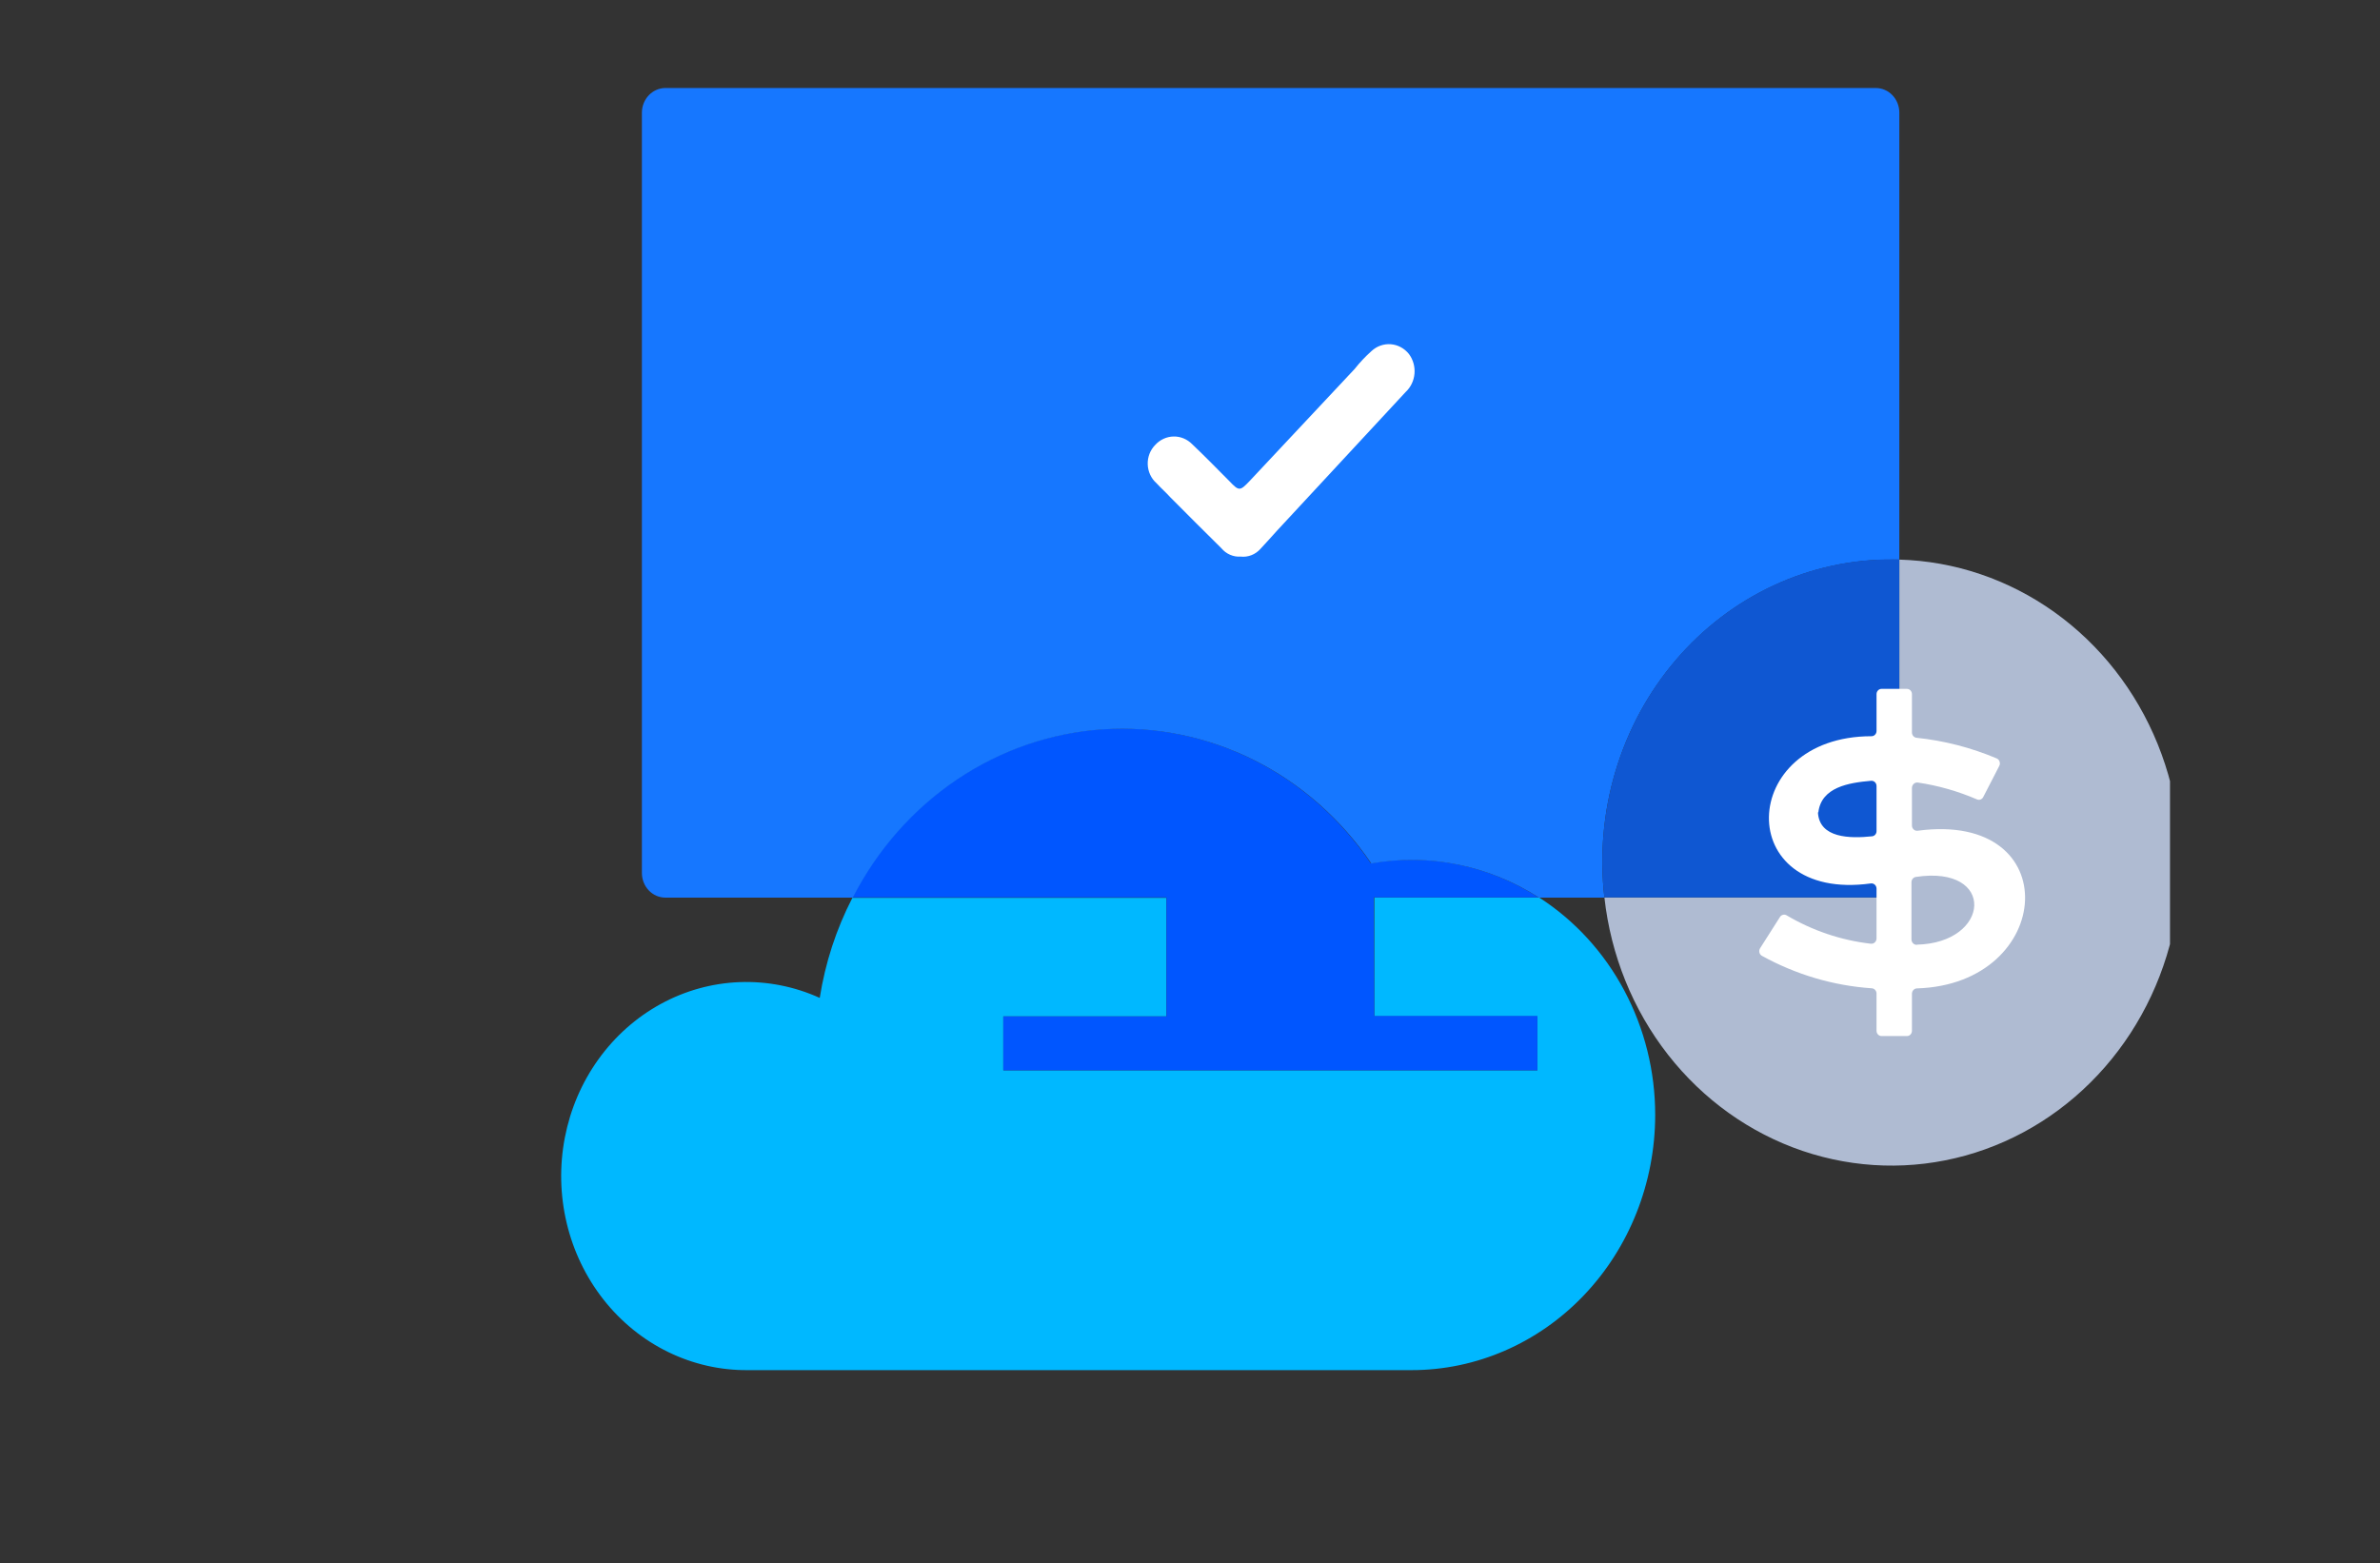 <svg width="204" height="134" viewBox="0 0 204 134" fill="none" xmlns="http://www.w3.org/2000/svg">
<rect x="0" y="0" width="204" height="134" fill="#333333" stroke="none"/>
<mask id="mask0_4_2304" style="mask-type:alpha" maskUnits="userSpaceOnUse" x="-40" y="0" width="244" height="256">
<rect x="-40" width="244" height="256" rx="22" fill="#F5F5F5"/>
</mask>
<g mask="url(#mask0_4_2304)">
</g>
<g clip-path="url(#clip0_4_2304)">
<path d="M141.874 95.588C141.867 101.39 139.664 106.952 135.748 111.052C131.833 115.152 126.525 117.454 120.991 117.454H64.092C61.73 117.474 59.394 116.94 57.254 115.892C55.114 114.844 53.225 113.309 51.723 111.398C50.221 109.487 49.145 107.249 48.573 104.846C48.001 102.444 47.948 99.938 48.417 97.512C48.886 95.085 49.866 92.799 51.286 90.82C52.705 88.841 54.528 87.219 56.621 86.072C58.715 84.925 61.026 84.283 63.386 84.192C65.746 84.101 68.096 84.563 70.264 85.545C70.734 82.542 71.68 79.642 73.062 76.965H99.981V87.132H85.998V91.75H131.779V87.132H117.795V76.93H131.914C134.959 78.886 137.474 81.629 139.217 84.896C140.961 88.163 141.876 91.844 141.874 95.588Z" fill="#00B8FF"/>
<path d="M117.795 87.097H131.779V91.75H85.998V87.132H99.981V76.93H73.054C75.163 72.812 78.24 69.327 81.993 66.804C85.746 64.28 90.051 62.802 94.501 62.509C98.95 62.217 103.398 63.118 107.422 65.13C111.446 67.142 114.915 70.196 117.499 74.005C122.47 73.126 127.576 74.165 131.872 76.93H117.753L117.795 87.097Z" fill="#0056FF"/>
<path d="M162.799 9.62V47.972C162.613 47.972 162.419 47.972 162.233 47.972C158.725 47.942 155.251 48.696 152.042 50.184C148.834 51.672 145.965 53.86 143.627 56.602C141.289 59.343 139.534 62.576 138.481 66.085C137.428 69.593 137.101 73.296 137.52 76.948H131.915C127.618 74.183 122.513 73.144 117.542 74.023C114.957 70.214 111.489 67.159 107.465 65.148C103.44 63.136 98.993 62.234 94.543 62.527C90.094 62.82 85.789 64.298 82.036 66.821C78.283 69.345 75.206 72.83 73.096 76.948H57.033C56.499 76.948 55.987 76.725 55.61 76.33C55.233 75.934 55.02 75.398 55.02 74.838V9.62C55.031 9.074 55.242 8.555 55.609 8.168C55.976 7.782 56.471 7.559 56.99 7.545H160.787C161.315 7.545 161.821 7.763 162.198 8.151C162.574 8.539 162.79 9.066 162.799 9.62Z" fill="#1677FF"/>
<path d="M162.799 47.972V74.82C162.8 75.098 162.748 75.373 162.648 75.629C162.547 75.885 162.399 76.118 162.212 76.315C162.025 76.511 161.802 76.666 161.558 76.772C161.313 76.877 161.051 76.931 160.786 76.93H137.52C138.066 81.878 139.958 86.557 142.969 90.41C145.981 94.263 149.986 97.126 154.506 98.66C159.027 100.193 163.873 100.332 168.466 99.06C173.06 97.787 177.208 95.157 180.416 91.482C183.623 87.808 185.756 83.244 186.559 78.334C187.362 73.425 186.802 68.376 184.946 63.791C183.089 59.206 180.014 55.277 176.088 52.472C172.161 49.668 167.548 48.106 162.799 47.972Z" fill="#AFBBD2"/>
<path d="M162.799 47.973V74.821C162.8 75.098 162.749 75.373 162.648 75.629C162.547 75.886 162.399 76.119 162.212 76.315C162.025 76.511 161.803 76.666 161.558 76.772C161.313 76.878 161.051 76.931 160.787 76.93H137.52C137.1 73.279 137.428 69.575 138.481 66.067C139.534 62.559 141.288 59.326 143.627 56.584C145.965 53.843 148.834 51.655 152.042 50.167C155.251 48.679 158.724 47.925 162.232 47.955C162.418 47.955 162.613 47.955 162.799 47.973Z" fill="#0F57D2"/>
<path d="M153.118 78.455C155.35 79.778 157.815 80.61 160.364 80.901C160.425 80.907 160.487 80.9 160.545 80.879C160.603 80.859 160.657 80.826 160.702 80.783C160.748 80.739 160.784 80.686 160.809 80.627C160.833 80.568 160.846 80.504 160.846 80.44V76.177C160.845 76.112 160.831 76.047 160.805 75.988C160.779 75.929 160.741 75.877 160.693 75.835C160.646 75.793 160.59 75.762 160.531 75.745C160.471 75.727 160.408 75.723 160.347 75.733C148.51 77.356 148.899 63.12 160.406 63.112C160.463 63.113 160.519 63.102 160.572 63.081C160.624 63.059 160.673 63.027 160.713 62.986C160.754 62.944 160.787 62.895 160.81 62.841C160.832 62.786 160.845 62.728 160.846 62.669V59.504C160.846 59.384 160.891 59.269 160.972 59.184C161.053 59.1 161.162 59.052 161.277 59.052H163.441C163.499 59.051 163.556 59.062 163.609 59.084C163.662 59.106 163.711 59.139 163.752 59.181C163.793 59.223 163.825 59.274 163.847 59.329C163.869 59.385 163.881 59.444 163.881 59.504V62.792C163.882 62.905 163.922 63.012 163.994 63.096C164.066 63.179 164.164 63.232 164.27 63.245C166.632 63.49 168.95 64.087 171.152 65.017C171.208 65.043 171.259 65.08 171.301 65.127C171.343 65.175 171.375 65.231 171.394 65.292C171.414 65.353 171.422 65.417 171.417 65.481C171.411 65.546 171.393 65.608 171.363 65.664L169.993 68.323C169.944 68.423 169.861 68.499 169.761 68.537C169.661 68.575 169.55 68.571 169.452 68.527C167.826 67.825 166.122 67.339 164.38 67.082C164.317 67.075 164.254 67.081 164.195 67.101C164.135 67.121 164.08 67.153 164.033 67.197C163.986 67.24 163.948 67.294 163.922 67.353C163.896 67.413 163.882 67.478 163.881 67.543V70.77C163.881 70.835 163.895 70.899 163.921 70.958C163.948 71.017 163.986 71.069 164.033 71.111C164.081 71.153 164.136 71.184 164.196 71.202C164.256 71.219 164.318 71.223 164.38 71.213C177.18 69.511 176.123 84.376 164.304 84.73C164.191 84.734 164.085 84.784 164.006 84.868C163.928 84.952 163.883 85.064 163.881 85.182V88.364C163.881 88.424 163.869 88.484 163.847 88.539C163.825 88.595 163.793 88.645 163.752 88.687C163.711 88.729 163.662 88.762 163.609 88.784C163.556 88.806 163.499 88.817 163.441 88.816H161.277C161.162 88.816 161.053 88.769 160.972 88.684C160.891 88.599 160.846 88.484 160.846 88.364V85.173C160.846 85.058 160.804 84.947 160.728 84.863C160.653 84.779 160.55 84.728 160.44 84.721C157.149 84.497 153.94 83.548 151.021 81.938C150.968 81.908 150.921 81.867 150.883 81.816C150.846 81.766 150.819 81.708 150.805 81.646C150.791 81.584 150.789 81.519 150.8 81.457C150.811 81.394 150.835 81.335 150.869 81.282L152.56 78.623C152.616 78.527 152.705 78.457 152.808 78.426C152.911 78.394 153.022 78.405 153.118 78.455ZM155.824 69.635C155.934 71.869 158.588 71.887 160.457 71.692C160.564 71.683 160.665 71.631 160.737 71.547C160.809 71.463 160.848 71.353 160.846 71.24V67.384C160.846 67.321 160.834 67.26 160.81 67.202C160.786 67.145 160.751 67.094 160.708 67.051C160.664 67.009 160.612 66.976 160.556 66.956C160.5 66.935 160.44 66.927 160.381 66.932C158.453 67.1 156.111 67.481 155.857 69.644L155.824 69.635ZM164.278 80.981C170.636 80.848 171.126 74.129 164.211 75.175C164.107 75.192 164.013 75.247 163.945 75.329C163.877 75.412 163.839 75.518 163.839 75.627V80.52C163.838 80.588 163.851 80.656 163.878 80.718C163.904 80.78 163.944 80.835 163.993 80.88C164.042 80.924 164.1 80.957 164.162 80.976C164.224 80.995 164.29 81 164.354 80.99L164.278 80.981Z" fill="white"/>
<path d="M106.348 47.715C106.659 47.749 106.974 47.706 107.268 47.591C107.561 47.476 107.825 47.291 108.039 47.051C108.529 46.536 108.985 46.005 109.467 45.482L120.484 33.604C120.919 33.201 121.19 32.638 121.242 32.032C121.294 31.425 121.122 30.821 120.763 30.343C120.57 30.102 120.334 29.904 120.067 29.761C119.801 29.618 119.509 29.532 119.211 29.509C118.912 29.486 118.612 29.526 118.328 29.626C118.044 29.727 117.782 29.886 117.558 30.094C117.035 30.561 116.551 31.074 116.113 31.628C113.114 34.831 110.116 38.03 107.117 41.227C106.272 42.114 106.204 42.114 105.358 41.227C104.302 40.163 103.262 39.1 102.18 38.072C101.968 37.858 101.718 37.691 101.444 37.578C101.17 37.466 100.878 37.412 100.585 37.419C100.291 37.425 100.001 37.493 99.732 37.617C99.463 37.741 99.22 37.92 99.018 38.143C98.806 38.357 98.64 38.615 98.529 38.901C98.419 39.187 98.367 39.493 98.376 39.802C98.386 40.11 98.457 40.412 98.585 40.69C98.713 40.968 98.895 41.214 99.119 41.413C99.508 41.839 99.965 42.238 100.328 42.645C101.782 44.099 103.219 45.553 104.682 46.989C104.887 47.236 105.145 47.431 105.434 47.557C105.723 47.683 106.035 47.737 106.348 47.715Z" fill="white"/>
</g>
<defs>
<clipPath id="clip0_4_2304">
<rect width="153" height="134" fill="white" transform="translate(33)"/>
</clipPath>
</defs>
</svg>
